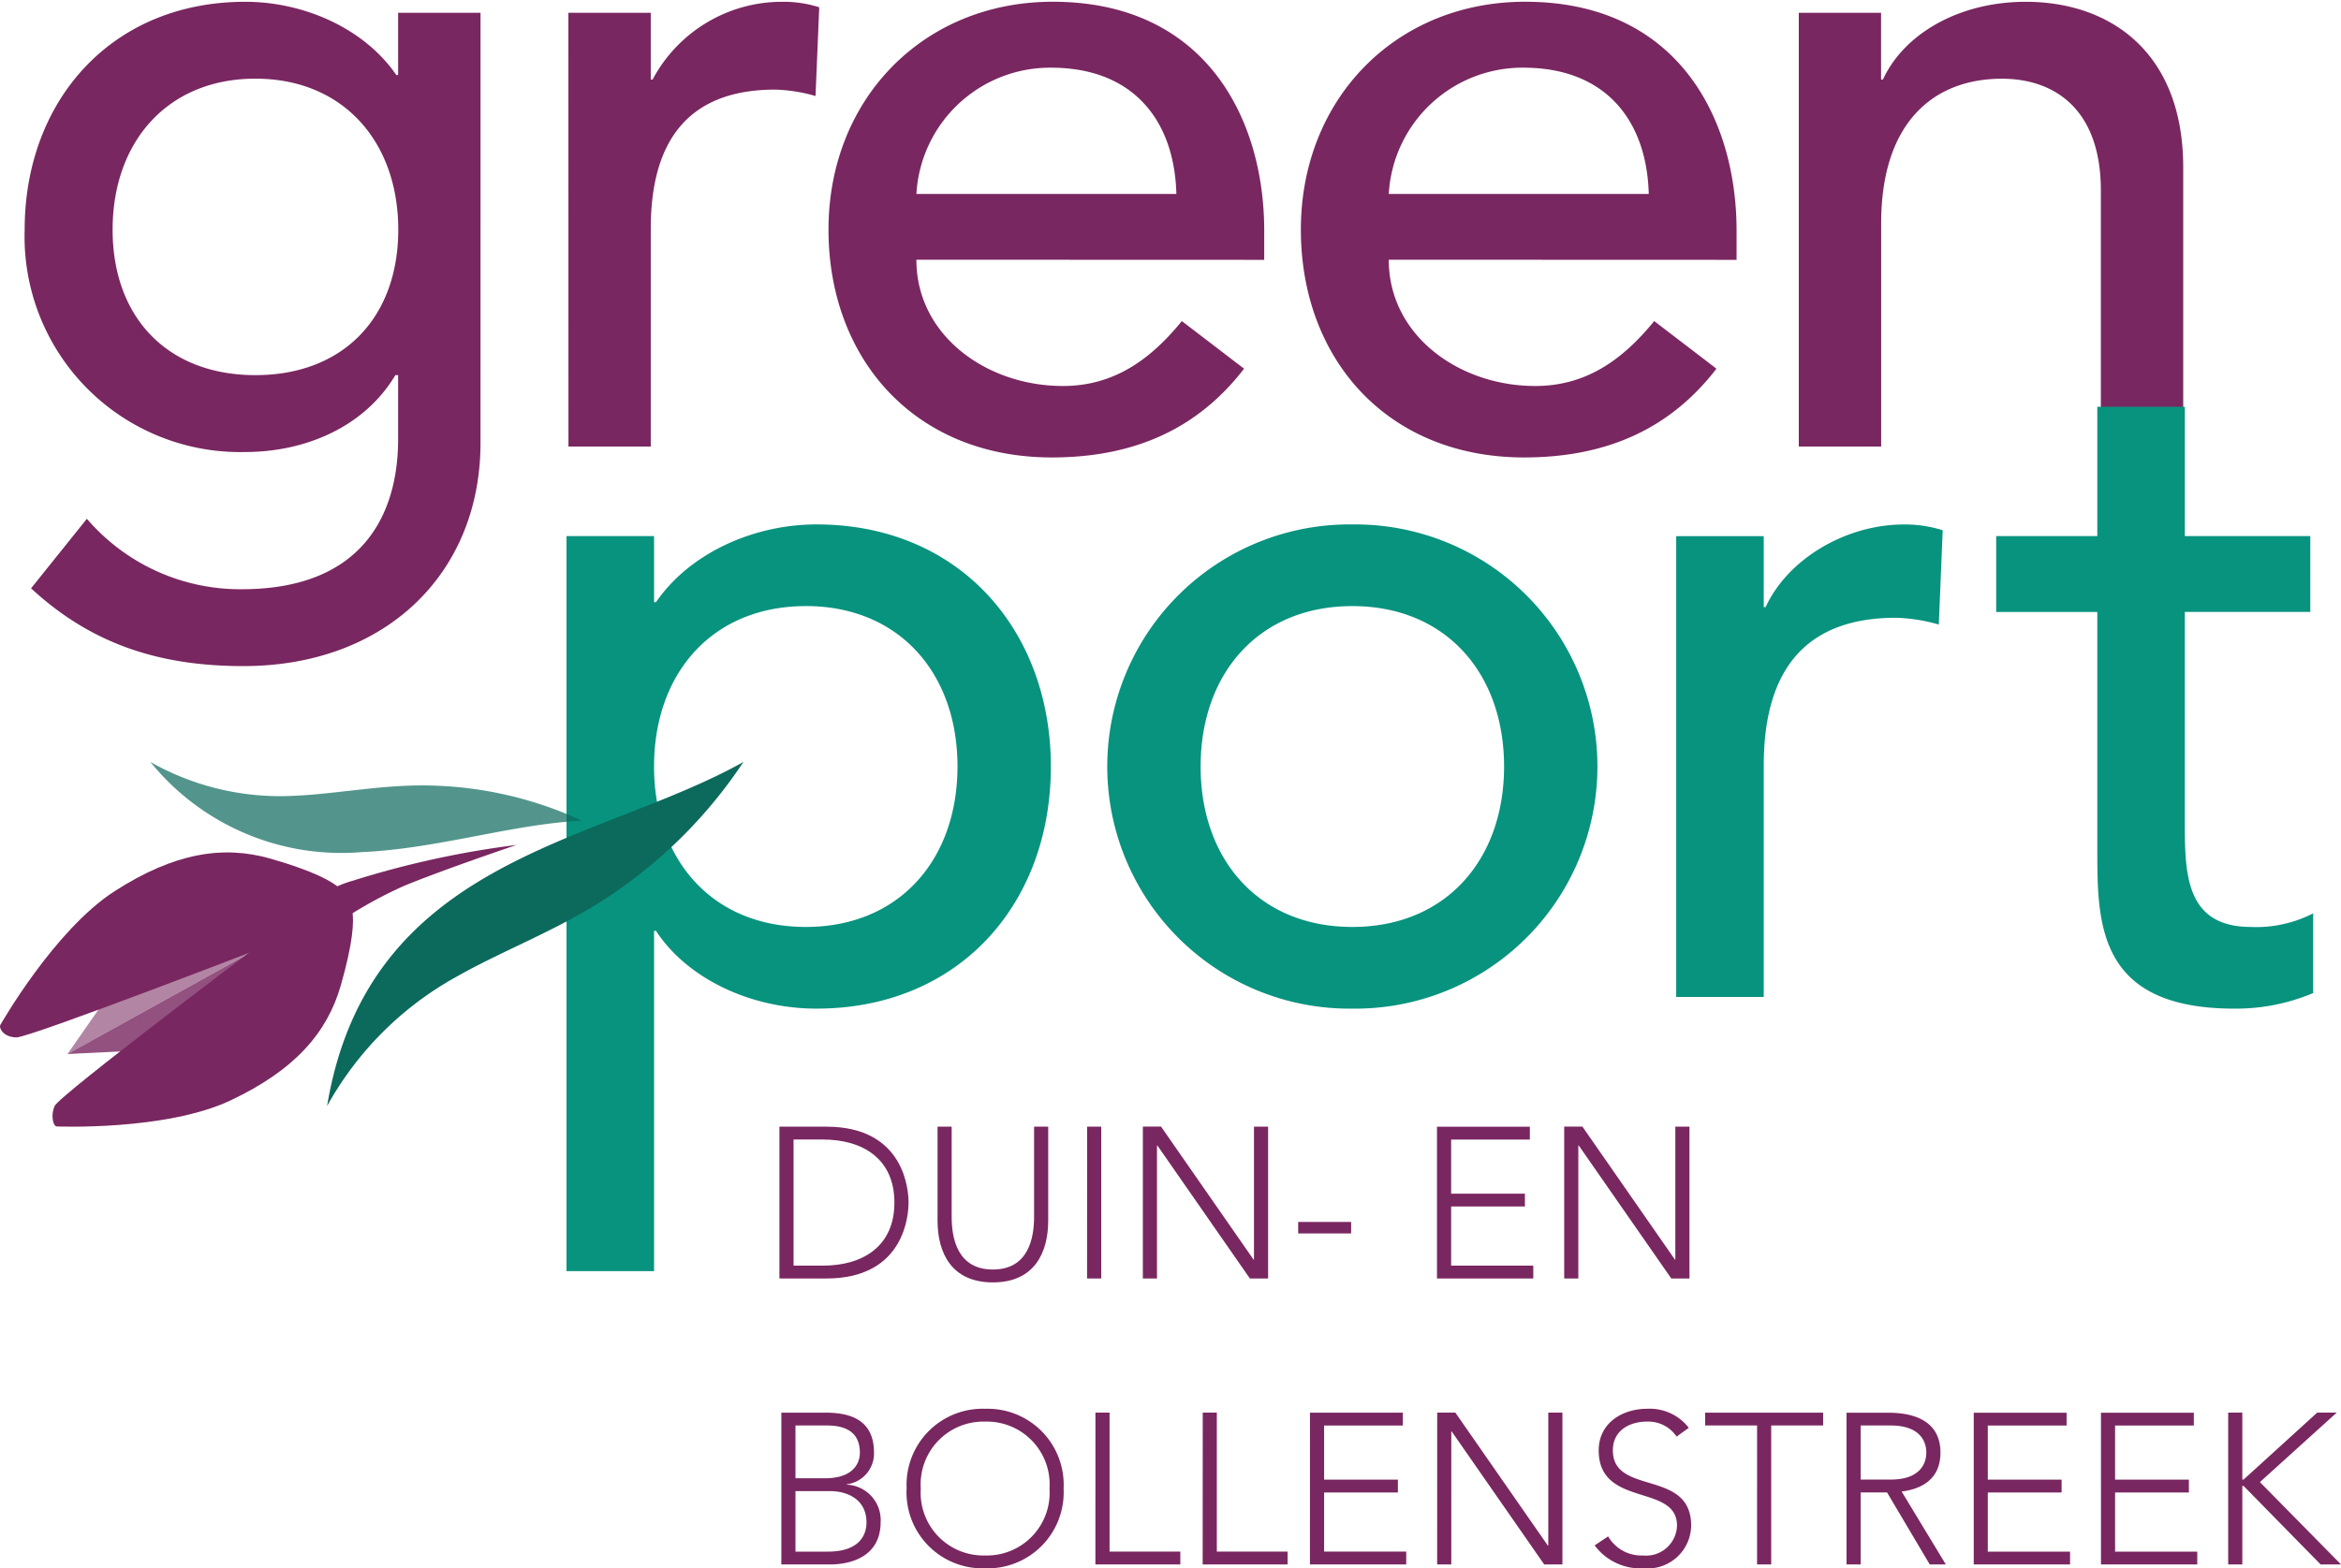<svg id="Logo_Greenport" data-name="Logo Greenport" xmlns="http://www.w3.org/2000/svg" xmlns:xlink="http://www.w3.org/1999/xlink" width="162.217" height="108.708" viewBox="0 0 162.217 108.708">
  <defs>
    <clipPath id="clip-path">
      <path id="Path_61" data-name="Path 61" d="M0-13.322H162.217V-122.03H0Z" transform="translate(0 122.03)" fill="#792760"/>
    </clipPath>
    <clipPath id="clip-path-2">
      <path id="Path_67" data-name="Path 67" d="M0-13.322H162.217V-122.03H0Z" transform="translate(0 122.03)" fill="none"/>
    </clipPath>
  </defs>
  <g id="Group_59" data-name="Group 59" clip-path="url(#clip-path)">
    <g id="Group_52" data-name="Group 52" transform="translate(1.708 0.124)">
      <path id="Path_54" data-name="Path 54" d="M-3.871-.093H-9.58V4.22h-.127C-11.927.985-16.113-.854-20.172-.854c-9.324,0-15.287,6.914-15.287,15.793A14.936,14.936,0,0,0-20.172,30.353c4.123,0,8.245-1.712,10.4-5.328h.191v4.44c0,5.074-2.347,10.4-10.847,10.4a14,14,0,0,1-10.719-4.884l-3.869,4.82c4.249,3.933,9.006,5.391,14.716,5.391,9.831,0,16.428-6.406,16.428-15.476Zm-15.6,4.567c6.09,0,9.9,4.377,9.9,10.465s-3.806,10.085-9.9,10.085-9.894-4-9.894-10.085,3.806-10.465,9.894-10.465m21.693,25.5H7.926v-15.1c0-6.6,3.045-9.641,8.627-9.641a11.132,11.132,0,0,1,2.79.444L19.6-.474a8.171,8.171,0,0,0-2.537-.38A10.159,10.159,0,0,0,8.052,4.537H7.926V-.093H2.218ZM50.434,17.033V15c0-7.739-4.059-15.857-14.652-15.857-9.007,0-15.54,6.786-15.54,15.793,0,8.943,5.962,15.793,15.476,15.793,5.772,0,10.148-2.029,13.32-6.152l-4.312-3.3c-2.22,2.728-4.758,4.5-8.246,4.5-5.264,0-10.148-3.489-10.148-8.753Zm-24.1-4.567a9.277,9.277,0,0,1,9.324-8.753c5.772,0,8.563,3.742,8.689,8.753Zm56.832,4.567V15c0-7.739-4.06-15.857-14.652-15.857-9.006,0-15.54,6.786-15.54,15.793,0,8.943,5.962,15.793,15.476,15.793,5.773,0,10.149-2.029,13.321-6.152l-4.313-3.3c-2.22,2.728-4.757,4.5-8.245,4.5-5.265,0-10.149-3.489-10.149-8.753Zm-24.1-4.567a9.277,9.277,0,0,1,9.324-8.753c5.772,0,8.563,3.742,8.69,8.753ZM87.477,29.972h5.708V14.5c0-6.978,3.616-10.022,8.373-10.022,3.615,0,6.85,2.093,6.85,7.738v17.76h5.708V10.626c0-7.992-5.074-11.48-10.91-11.48-4.631,0-8.436,2.22-9.9,5.391h-.127V-.093H87.477Z" transform="translate(35.46 0.854)" fill="#792760"/>
    </g>
    <g id="Group_53" data-name="Group 53" transform="translate(1.708 0.124)">
      <path id="Path_55" data-name="Path 55" d="M-3.871-.093H-9.58V4.22h-.127C-11.927.985-16.113-.854-20.172-.854c-9.324,0-15.287,6.914-15.287,15.793A14.936,14.936,0,0,0-20.172,30.353c4.123,0,8.245-1.712,10.4-5.328h.191v4.44c0,5.074-2.347,10.4-10.847,10.4a14,14,0,0,1-10.719-4.884l-3.869,4.82c4.249,3.933,9.006,5.391,14.716,5.391,9.831,0,16.428-6.406,16.428-15.476Zm-15.6,4.567c6.09,0,9.9,4.377,9.9,10.465s-3.806,10.085-9.9,10.085-9.894-4-9.894-10.085S-25.564,4.474-19.475,4.474Zm21.693,25.5H7.926v-15.1c0-6.6,3.045-9.641,8.627-9.641a11.132,11.132,0,0,1,2.79.444L19.6-.474a8.171,8.171,0,0,0-2.537-.38A10.159,10.159,0,0,0,8.052,4.537H7.926V-.093H2.218ZM50.434,17.033V15c0-7.739-4.059-15.857-14.652-15.857-9.007,0-15.54,6.786-15.54,15.793,0,8.943,5.962,15.793,15.476,15.793,5.772,0,10.148-2.029,13.32-6.152l-4.312-3.3c-2.22,2.728-4.758,4.5-8.246,4.5-5.264,0-10.148-3.489-10.148-8.753Zm-24.1-4.567a9.277,9.277,0,0,1,9.324-8.753c5.772,0,8.563,3.742,8.689,8.753Zm56.832,4.567V15c0-7.739-4.06-15.857-14.652-15.857-9.006,0-15.54,6.786-15.54,15.793,0,8.943,5.962,15.793,15.476,15.793,5.773,0,10.149-2.029,13.321-6.152l-4.313-3.3c-2.22,2.728-4.757,4.5-8.245,4.5-5.265,0-10.149-3.489-10.149-8.753Zm-24.1-4.567a9.277,9.277,0,0,1,9.324-8.753c5.772,0,8.563,3.742,8.69,8.753ZM87.477,29.972h5.708V14.5c0-6.978,3.616-10.022,8.373-10.022,3.615,0,6.85,2.093,6.85,7.738v17.76h5.708V10.626c0-7.992-5.074-11.48-10.91-11.48-4.631,0-8.436,2.22-9.9,5.391h-.127V-.093H87.477Z" transform="translate(35.46 0.854)" fill="none"/>
    </g>
    <g id="Group_54" data-name="Group 54" transform="translate(39.256 28.196)">
      <path id="Path_56" data-name="Path 56" d="M0-7.342H6.066V-30.93H6.2c2.157,3.3,6.537,5.391,11.12,5.391,9.839,0,16.242-7.211,16.242-16.781,0-9.435-6.335-16.781-16.242-16.781-4.313,0-8.761,1.954-11.12,5.391H6.066v-4.582H0Zm16.578-46.1c6.47,0,10.514,4.65,10.514,11.119S23.048-31.2,16.578-31.2,6.066-35.85,6.066-42.32s4.043-11.119,10.513-11.119M43.94-42.32c0-6.469,4.043-11.119,10.514-11.119s10.513,4.65,10.513,11.119S60.923-31.2,54.454-31.2,43.94-35.85,43.94-42.32m-6.47,0A16.785,16.785,0,0,0,54.454-25.538,16.785,16.785,0,0,0,71.436-42.32,16.784,16.784,0,0,0,54.454-59.1,16.785,16.785,0,0,0,37.47-42.32M76.894-26.347H82.96V-42.387c0-7.009,3.235-10.244,9.166-10.244a11.809,11.809,0,0,1,2.965.471l.27-6.537a8.681,8.681,0,0,0-2.7-.4c-3.977,0-8.02,2.359-9.57,5.728H82.96v-4.919H76.894Zm43.94-31.944h-8.694v-8.964h-6.066v8.964H99.067v5.257h7.008v16.646c0,5.121.135,10.85,9.5,10.85a13.794,13.794,0,0,0,5.459-1.079v-5.526a8.613,8.613,0,0,1-4.313.943c-4.582,0-4.582-3.774-4.582-7.346V-53.035h8.694Z" transform="translate(0 67.255)" fill="#08937e"/>
    </g>
    <g id="Group_55" data-name="Group 55" transform="translate(54.143 97.649)">
      <path id="Path_57" data-name="Path 57" d="M0-1.322H3.358c1.428,0,3.522-.519,3.522-2.942A2.456,2.456,0,0,0,4.533-6.852v-.029A2.151,2.151,0,0,0,6.42-9.066c0-2.379-1.783-2.779-3.389-2.779H0Zm.979-9.633H3.151c1.249,0,2.29.417,2.29,1.889,0,.654-.387,1.77-2.424,1.77H.979Zm0,4.549H3.374C4.623-6.406,5.9-5.8,5.9-4.235c0,.744-.371,2.023-2.677,2.023H.979Zm7.7-.177a5.266,5.266,0,0,0,5.439,5.528,5.267,5.267,0,0,0,5.44-5.528,5.267,5.267,0,0,0-5.44-5.529A5.267,5.267,0,0,0,8.682-6.584m.979,0a4.348,4.348,0,0,1,4.46-4.639,4.349,4.349,0,0,1,4.461,4.639,4.349,4.349,0,0,1-4.461,4.639,4.348,4.348,0,0,1-4.46-4.639m12.1,5.261h5.885v-.89H22.743v-9.633h-.979Zm7.433,0h5.885v-.89H30.176v-9.633H29.2Zm7.433,0H43.3v-.89H37.609v-4.1h5.114v-.89H37.609v-3.749h5.456v-.89H36.63Zm8.816,0h.979V-10.54h.03l6.409,9.217h1.262V-11.846h-.98v9.217h-.029l-6.409-9.217H45.446ZM56.357-2.644a3.95,3.95,0,0,0,3.418,1.588,3.011,3.011,0,0,0,3.269-2.957c0-3.955-5.426-2.052-5.426-5.219,0-1.338,1.1-1.992,2.365-1.992a2.36,2.36,0,0,1,2.052,1.04l.845-.609a3.418,3.418,0,0,0-2.868-1.321c-1.77,0-3.374,1.008-3.374,2.882,0,4,5.426,2.275,5.426,5.219A2.144,2.144,0,0,1,59.7-1.945a2.66,2.66,0,0,1-2.409-1.323ZM67.611-1.322h.979v-9.633h3.6v-.89H64.013v.89h3.6Zm7.178-9.633h2.082c2.068,0,2.468,1.146,2.468,1.874s-.4,1.874-2.468,1.874H74.789Zm-.98,9.633h.98V-6.317h1.829l2.959,4.995h1.114L77.629-6.377c1.161-.148,2.69-.7,2.69-2.7,0-2.764-2.913-2.764-3.746-2.764H73.809Zm8.816,0H89.3v-.89H83.6v-4.1h5.114v-.89H83.6v-3.749H89.06v-.89H82.625Zm8.816,0h6.673v-.89H92.42v-4.1h5.114v-.89H92.42v-3.749h5.456v-.89H91.441Zm8.816,0h.979V-6.764h.089l5.337,5.441h1.413l-5.62-5.708,5.323-4.816h-1.353l-5.1,4.639h-.089v-4.639h-.979Z" transform="translate(0 12.113)" fill="#792760"/>
    </g>
    <g id="Group_56" data-name="Group 56" transform="translate(54.01 78.095)">
      <path id="Path_58" data-name="Path 58" d="M0-1.29H3.254c5.471,0,5.693-4.489,5.693-5.262s-.223-5.261-5.693-5.261H0Zm.979-9.633H3c2.8,0,4.967,1.353,4.967,4.371S5.8-2.18,3-2.18H.979Zm17.646-.89h-.979v6.244c0,1.5-.4,3.657-2.856,3.657s-2.855-2.156-2.855-3.657v-6.244h-.979v6.5c0,2.245.965,4.294,3.834,4.294s3.835-2.049,3.835-4.294ZM21.317-1.29H22.3V-11.813h-.979Zm3.865,0h.98v-9.217h.029L32.6-1.29h1.262V-11.813h-.979V-2.6h-.03l-6.409-9.217H25.183ZM35.946-4.411h3.67v-.8h-3.67ZM45.564-1.29h6.673v-.89H46.544v-4.1h5.113v-.89H46.544v-3.749H52v-.89H45.564Zm8.816,0h.979v-9.217h.03L61.8-1.29H63.06V-11.813h-.98V-2.6h-.029l-6.409-9.217H54.38Z" transform="translate(0 11.813)" fill="#792760"/>
    </g>
    <g id="Group_57" data-name="Group 57" transform="translate(22.668 52.813)">
      <path id="Path_59" data-name="Path 59" d="M-1.4-.951C-6.854,2.138-11.39,6.661-12.8,15.142a22.89,22.89,0,0,1,9.037-9c1.348-.763,2.731-1.421,4.147-2.1s2.862-1.371,4.336-2.2A33.145,33.145,0,0,0,16.051-8.708C10.863-5.8,4.241-4.141-1.4-.951" transform="translate(12.798 8.708)" fill="#0c6a5c"/>
    </g>
    <g id="Group_58" data-name="Group 58" transform="translate(10.419 52.813)" style="isolation: isolate">
      <path id="Path_60" data-name="Path 60" d="M-1.8-.766A17.037,17.037,0,0,1-16.469-7.015,18.206,18.206,0,0,0-6.444-4.672c1.246-.054,2.473-.2,3.73-.34s2.542-.289,3.9-.348A26.336,26.336,0,0,1,13.44-2.942C8.651-2.714,3.418-.993-1.8-.766" transform="translate(16.469 7.015)" fill="#0c6a5c" opacity="0.704"/>
    </g>
  </g>
  <g id="Group_60" data-name="Group 60" transform="translate(4.676 65.103)" opacity="0.565">
    <path id="Path_62" data-name="Path 62" d="M-.663-.023l-5.412,7.77L8.281-.211Z" transform="translate(6.075 0.211)" fill="#792760"/>
  </g>
  <g id="Group_61" data-name="Group 61" transform="translate(4.675 65.103)" opacity="0.807">
    <path id="Path_63" data-name="Path 63" d="M-1.159-.917l-9.457.472L3.74-8.4Z" transform="translate(10.616 8.403)" fill="#792760"/>
  </g>
  <g id="Group_65" data-name="Group 65" clip-path="url(#clip-path-2)">
    <g id="Group_62" data-name="Group 62" transform="translate(0 59.087)">
      <path id="Path_64" data-name="Path 64" d="M0-1.462s3.723-6.547,7.889-9.233,7.56-3.195,10.81-2.263c5.978,1.714,5.177,2.879,5.177,2.879L18.938-7.09S2.058-.561,1.1-.568-.16-1.281,0-1.462" transform="translate(0.043 13.387)" fill="#792760"/>
    </g>
    <g id="Group_63" data-name="Group 63" transform="translate(3.639 62.396)">
      <path id="Path_65" data-name="Path 65" d="M-.039-1.922s7.525.312,12.011-1.8,6.715-4.718,7.648-7.968c1.714-5.978.3-5.917.3-5.917l-5.39,2.686S.1-4.075-.209-3.336s-.065,1.449.17,1.414" transform="translate(0.354 17.605)" fill="#792760"/>
    </g>
    <g id="Group_64" data-name="Group 64" transform="translate(21.96 58.567)">
      <path id="Path_66" data-name="Path 66" d="M-1.7,0A64.228,64.228,0,0,0-13.032,2.475a7.806,7.806,0,0,0-2.5,1.212l1.667,1.565A29.479,29.479,0,0,1-9.474,2.828C-6.645,1.667-1.7,0-1.7,0" transform="translate(15.534 0)" fill="#792760"/>
    </g>
  </g>
</svg>
